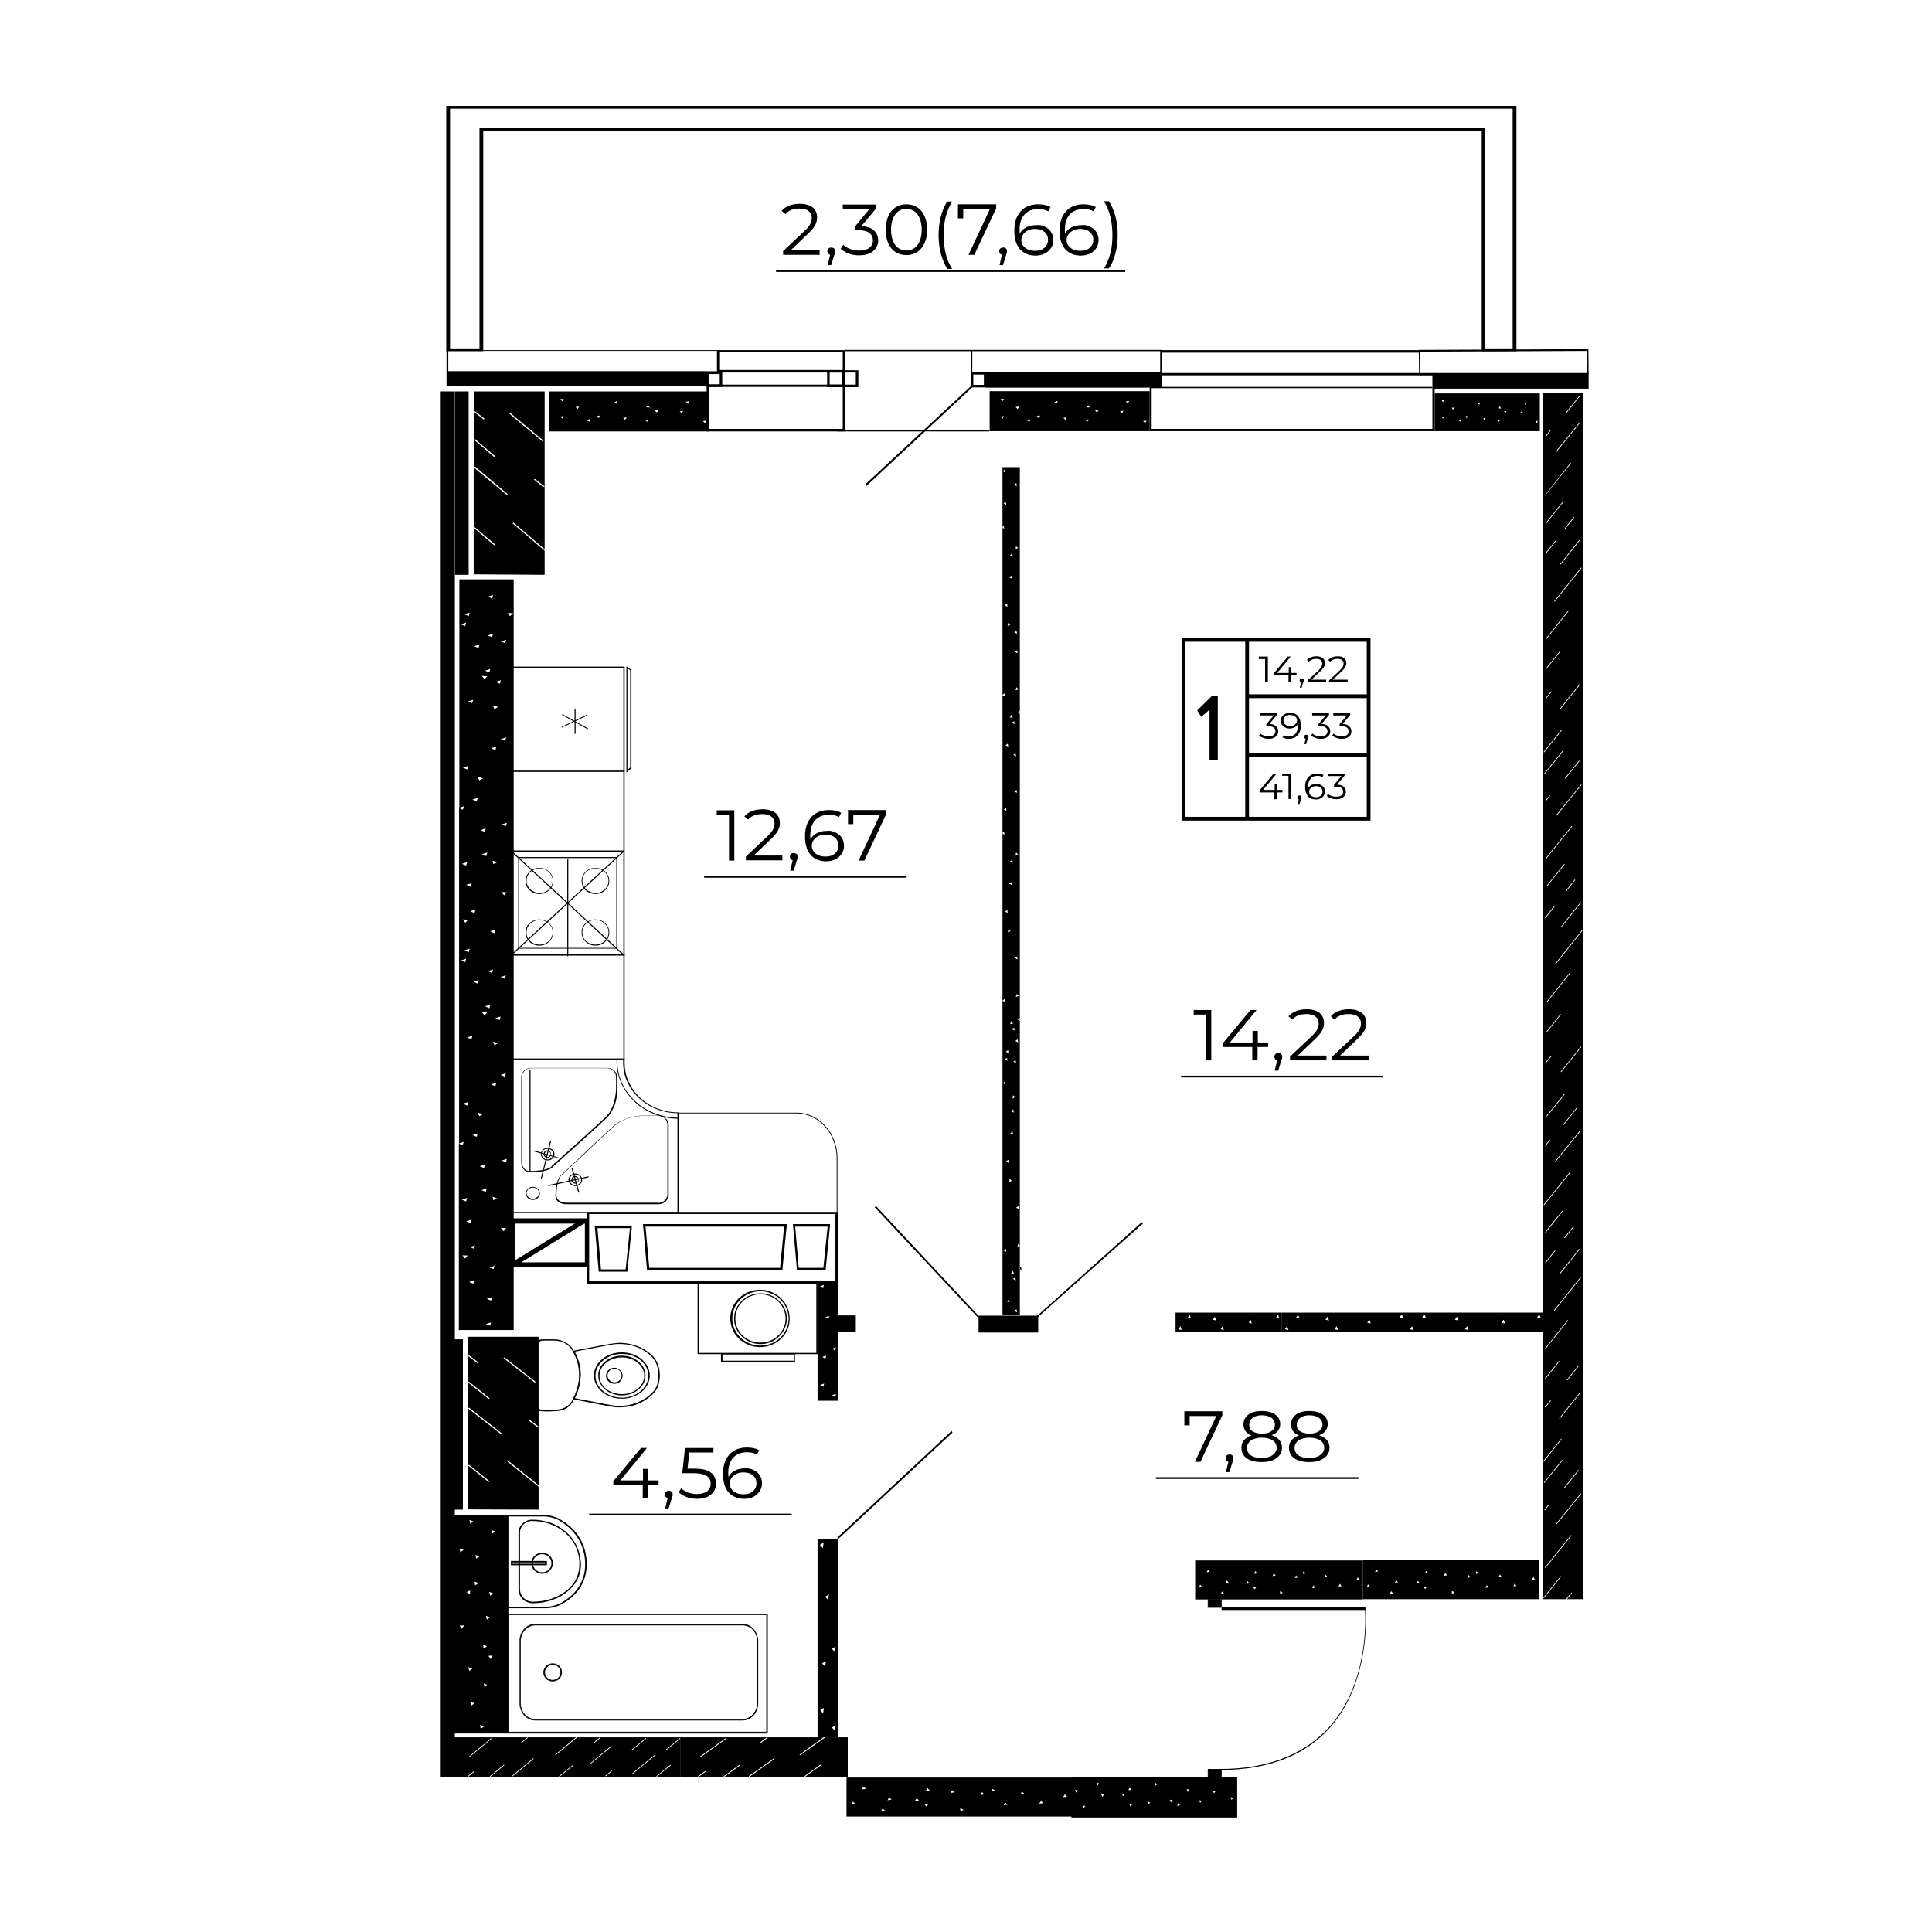 <?xml version="1.0" encoding="utf-8"?>
<!-- Generator: Adobe Illustrator 25.2.1, SVG Export Plug-In . SVG Version: 6.00 Build 0)  -->
<svg version="1.1" id="Слой_1" xmlns="http://www.w3.org/2000/svg" xmlns:xlink="http://www.w3.org/1999/xlink" x="0px" y="0px"
	 viewBox="0 0 768 768" style="enable-background:new 0 0 768 768;" xml:space="preserve">
<path d="M211.2,621.4c0-2.3,2-4.2,4.3-4.2c2.4,0,4.3,1.9,4.3,4.2s-2,4.2-4.3,4.2S211.2,623.7,211.2,621.4z M219.2,621.4
	c0-2-1.6-3.6-3.7-3.6c-2.1,0-3.7,1.6-3.7,3.6s1.6,3.6,3.7,3.6C217.6,625,219.3,623.4,219.2,621.4z"/>
<path d="M203.1,622.2v-1.7h14.3v1.7H203.1z M203.7,621.1v0.5h13v-0.5H203.7z"/>
<path d="M202.1,639.3h14.7c2.5,0,4.9-0.7,7-1.9c3.7-2.1,9.9-7.1,9.4-16.6c-0.4-8.9-5.7-14-10.3-16.7c-2.1-1.2-4.5-1.9-7-1.9h-13.9
	v0.6h13.9c2.4,0,4.7,0.6,6.7,1.8c4.3,2.6,9.5,7.5,10,16.2c0.4,8.6-4.7,13.5-9.1,16.1c-2.1,1.2-4.3,1.8-6.7,1.8h-14.7V639.3
	L202.1,639.3z"/>
<path d="M206.1,631.7v-22.4c0-2.8,2.5-5.2,5.4-5.2c5,0,9.8,1.6,13.2,4.6c3.7,3.1,5.7,7.1,6.2,12c0.5,7-3.7,11.1-7.3,13.4
	c-3.4,2.1-7.5,3.2-11.8,3.2C208.6,637.3,206.1,634.8,206.1,631.7z M230.3,621.8c0-0.4,0-0.8,0-1.2c-0.3-4.7-2.4-8.6-6-11.6
	c-3.4-2.8-8-4.4-12.8-4.4c-2.7,0-4.8,2.1-4.8,4.7v22.4c0,2.8,2.3,5,5.1,5c4.3,0,8.2-1.1,11.5-3.1
	C227.9,630.8,230.3,626.8,230.3,621.8z"/>
<path d="M269.4,482.2v-39.9h47.2c9,0,16.3,8.1,16.3,18.1v21.8H269.4L269.4,482.2z M269.7,481.9h62.9v-21.5c0-9.8-7.2-17.8-16-17.8
	h-46.9V481.9L269.7,481.9z"/>
<path d="M203.1,420.8h45.2v1.7c0,10.9,9.5,19.7,21.4,19.7h0.2v39.9h-66.7V420.8z M247.8,421.1h-44.5v60.7h66v-39.3
	c-11.9-0.1-21.6-9.1-21.6-20.1V421.1z"/>
<path d="M203.1,379.4h45.2v41.7h-45.2V379.4z M247.8,379.8h-44.5v41h44.5V379.8z"/>
<path d="M203.1,338.2h45.2v41.6h-45.2V338.2z M247.8,338.6h-44.5v40.9h44.5V338.6z"/>
<path d="M203.1,306.4h45.2v32h-45.2V306.4z M247.8,306.8h-44.5v31.3h44.5V306.8z"/>
<path d="M203.1,265h45.2v41.7h-45.2V265z M247.8,265.5h-44.5v40.9h44.5V265.5z"/>
<path d="M206,340.7h39.4v36.4H206V340.7z M245,341.1h-38.6v35.7H245V341.1z"/>
<rect x="225.5" y="341.6" width="0.4" height="38.5"/>
<polygon points="203.1,379.5 203.4,379.8 248.1,338.5 247.8,338.2 "/>
<polygon points="203.1,338.5 247.8,379.8 248.1,379.5 203.4,338.2 "/>
<path d="M236.7,365.5c3.1,0,5.5,2.3,5.5,5.2c0,2.9-2.5,5.2-5.5,5.2c-3.1,0-5.5-2.3-5.5-5.2C231.1,367.8,233.6,365.5,236.7,365.5z
	 M236.7,375.5c2.9,0,5.2-2.2,5.2-4.9c0-2.7-2.4-4.9-5.2-4.9c-2.9,0-5.2,2.2-5.2,4.9C231.4,373.4,233.8,375.5,236.7,375.5z"/>
<path d="M214.4,365.5c3.1,0,5.5,2.3,5.5,5.2c0,2.9-2.5,5.2-5.5,5.2c-3.1,0-5.5-2.3-5.5-5.2C208.8,367.8,211.3,365.5,214.4,365.5z
	 M214.5,375.5c2.9,0,5.2-2.2,5.2-4.9c0-2.7-2.4-4.9-5.2-4.9c-2.9,0-5.2,2.2-5.2,4.9C209.2,373.4,211.6,375.5,214.5,375.5z"/>
<path d="M236.7,345c3.1,0,5.5,2.3,5.5,5.2c0,2.9-2.5,5.2-5.5,5.2c-3.1,0-5.5-2.3-5.5-5.2S233.6,345,236.7,345z M236.7,355
	c2.9,0,5.2-2.2,5.2-4.9c0-2.7-2.4-4.9-5.2-4.9c-2.9,0-5.2,2.2-5.2,4.9S233.8,354.9,236.7,355z"/>
<path d="M214.4,345c3.1,0,5.5,2.3,5.5,5.2c0,2.9-2.5,5.2-5.5,5.2c-3.1,0-5.5-2.3-5.5-5.2S211.3,345,214.4,345z M214.5,355
	c2.9,0,5.2-2.2,5.2-4.9c0-2.7-2.4-4.9-5.2-4.9c-2.9,0-5.2,2.2-5.2,4.9S211.6,354.9,214.5,355z"/>
<path d="M249,264.9l2,1.4v39.1l-2,1.7V264.9z M250.5,266.4l-1.1-0.8v40.5l1.1-1V266.4z"/>
<rect x="228.4" y="282" width="0.4" height="9.7"/>
<polygon points="223.3,288.9 223.5,289.2 233.5,284.4 233.3,284.1 "/>
<polygon points="223.4,284.2 233.6,289.9 233.8,289.6 223.6,283.9 "/>
<rect x="210.5" y="425.2" width="0.4" height="40.5"/>
<polygon points="233.9,467.6 234,468 218,471.5 217.9,471.1 "/>
<polygon points="227.6,464.3 230.3,474 229.9,474.1 227.2,464.4 "/>
<polygon points="218.7,453.4 219.1,453.5 215.4,468.4 215,468.4 "/>
<polygon points="212.1,457.7 222.1,460.5 222.2,460.2 212.2,457.3 "/>
<path d="M245.1,420.9v1c0,12.6,11.1,22.8,24.6,22.8v-0.4c-13.4,0-24.3-10-24.3-22.4v-1H245H245.1z"/>
<path d="M211.8,471.8c1.5,0,2.8,1.2,2.8,2.6c0,1.4-1.2,2.6-2.8,2.6s-2.8-1.2-2.8-2.6C209,472.9,210.3,471.8,211.8,471.8z
	 M211.8,476.5c1.3,0,2.5-1,2.5-2.2s-1.1-2.2-2.5-2.2s-2.5,1-2.5,2.2S210.5,476.5,211.8,476.5z"/>
<path d="M228.7,466.5c1.4,0,2.7,1.1,2.7,2.5s-1.2,2.5-2.7,2.5c-1.4,0-2.7-1.1-2.7-2.5S227.2,466.5,228.7,466.5z M228.7,471.1
	c1.2,0,2.3-0.9,2.3-2.1s-1-2.1-2.3-2.1s-2.3,0.9-2.3,2.1S227.5,471.1,228.7,471.1z"/>
<path d="M228.6,467.5c0.8,0,1.5,0.7,1.5,1.5c0,0.8-0.7,1.5-1.5,1.5s-1.5-0.7-1.5-1.5C227.1,468.2,227.8,467.5,228.6,467.5z
	 M228.7,470.1c0.7,0,1.2-0.5,1.2-1.1c0-0.6-0.6-1.1-1.2-1.1c-0.7,0-1.2,0.5-1.2,1.1C227.5,469.6,228,470.1,228.7,470.1z"/>
<path d="M217.7,456.3c1.4,0,2.7,1.1,2.7,2.5s-1.2,2.5-2.7,2.5c-1.4,0-2.7-1.1-2.7-2.5C215,457.4,216.2,456.3,217.7,456.3z
	 M217.6,460.9c1.2,0,2.3-0.9,2.3-2.1s-1-2.1-2.3-2.1s-2.3,0.9-2.3,2.1C215.3,459.9,216.3,460.9,217.6,460.9z"/>
<path d="M217.6,457.3c0.8,0,1.5,0.7,1.5,1.5c0,0.8-0.7,1.5-1.5,1.5s-1.5-0.7-1.5-1.5S216.7,457.3,217.6,457.3z M217.7,459.9
	c0.7,0,1.2-0.5,1.2-1.1c0-0.6-0.5-1.1-1.2-1.1c-0.7,0-1.2,0.5-1.2,1.1S216.9,459.9,217.7,459.9z"/>
<path d="M257.3,443.4h4.3c2.4,0,4.2,1.7,4.2,3.9v27.6c0,2.1-1.8,3.8-4.1,3.8H225c0,0-3.8,0-4.2-2.9c0-7.2,2.1-8.6,2.4-8.8
	c0.7-0.7,18.5-17.5,20.9-19.6c1.1-1,2.8-1.9,4.7-2.6C251.3,443.8,254.2,443.4,257.3,443.4z M261.6,478.2c2.1,0,3.7-1.6,3.7-3.5
	v-27.6c0-2-1.6-3.6-3.8-3.6h-4.3c-3,0-5.7,0.4-8.2,1.3c-1.8,0.7-3.5,1.6-4.6,2.6c-2.5,2.2-20.7,19.4-20.9,19.6h-0.1
	c0,0.1-2.2,1.2-2.2,8.5c0.4,2.6,3.9,2.6,3.9,2.6H261.6z"/>
<path d="M211.3,424.5h29.9c2.4,0,4.2,1.7,4.2,3.9v4c0,2.8-0.4,5.5-1.4,7.7c-0.8,1.8-1.7,3.3-2.9,4.4c-2.3,2.3-20.5,18.6-21.3,19.3
	c-0.2,0.3-1.7,2.2-9.4,2.2h-0.1c-3.1-0.4-3.1-4-3.1-4v-33.8C207.2,426.1,209,424.4,211.3,424.5z M210.3,465.5c8,0,9.2-2,9.1-2.1l0,0
	c0.2-0.1,18.9-17,21.3-19.3c1.1-1.1,2.1-2.5,2.8-4.3c0.9-2.3,1.4-4.9,1.4-7.6v-4c0-2-1.6-3.6-3.8-3.6h-29.9c-2.1,0-3.7,1.6-3.7,3.5
	V462C207.5,462.1,207.5,465.2,210.3,465.5C210.4,465.5,210.4,465.5,210.3,465.5z"/>
<path d="M282,171.5v-15.9h-63.6v15.9H282z M224.1,158.5l-0.6,1l-0.8-0.8L224.1,158.5z M224.1,165.4l-0.6,1l-0.8-0.8L224.1,165.4z
	 M230.2,161.6l-0.6,1l-0.8-0.8L230.2,161.6z M234.4,167.6l-1.3-0.5l1.2-0.5L234.4,167.6z M238.5,165.2l-0.6,1l-0.8-0.8L238.5,165.2z
	 M245.5,160.4l-1.3-0.5l1.2-0.5L245.5,160.4z M249.1,165.9l-0.6,1l-0.8-0.8L249.1,165.9z M256.4,166.9l1.4-0.2l-0.6,1L256.4,166.9z
	 M258.3,162l-1.5-0.1l0.8-0.8L258.3,162z M261.7,163l-0.6,1l-0.8-0.8L261.7,163z M271.6,163.3l-0.6,1l-0.8-0.8L271.6,163.3z
	 M274,159.5l-0.6,1l-0.8-0.8L274,159.5z M280.8,167.2l-0.6,1l-0.8-0.8L280.8,167.2z"/>
<path d="M612.1,171.4v-15h-41.8v15H612.1z M574,159l-0.4,0.9l-0.5-0.8L574,159z M574,165.6l-0.4,0.9l-0.5-0.8L574,165.6z M578,162
	l-0.4,0.9l-0.5-0.8L578,162z M580.7,167.7l-0.8-0.5l0.8-0.5V167.7z M583.4,165.4l-0.4,0.9l-0.5-0.8L583.4,165.4z M588.2,160.9
	l-0.9-0.5l0.8-0.5L588.2,160.9z M590.5,166.1l-0.4,0.9l-0.5-0.8L590.5,166.1z M595.4,167l0.9-0.2l-0.4,0.9L595.4,167z M596.7,162.4
	l-1-0.1l0.5-0.8L596.7,162.4z M598.8,163.4l-0.4,0.9l-0.5-0.8L598.8,163.4z M605.3,163.6l-0.4,0.9l-0.5-0.8L605.3,163.6z M606.8,160
	l-0.4,0.9l-0.5-0.8L606.8,160z M611.3,167.3l-0.4,0.9l-0.5-0.8L611.3,167.3z"/>
<path d="M216.5,228.5v-9.6L203.7,208l0.5-0.2l12.3,10.5v-24.9l-0.5,0.2l-3.8-3l0.5-0.2l3.8,3v-37.8h-28.1v8.1l0.5-0.2l3.8,3
	l-0.5,0.2l-3.8-3v11.1l0.5-0.2l8.2,7l-0.5,0.2l-8.2-7v10.9l0.5-0.2l13,11l-0.5,0.2l-13.1-10.9v24l0.5-0.2l8.2,7l-0.5,0.2l-8.2-7
	v18.5 M202.5,164.5l0.5-0.2l13.1,10.9l-0.5,0.2L202.5,164.5z"/>
<path d="M214.1,600.1V591l-12.8-10.3l0.5-0.2l12.3,9.9v-23.3l-0.5,0.2l-3.8-2.9l0.5-0.2l3.8,2.9v-35.7h-28.1v7.6l0.5-0.2l3.8,2.9
	l-0.5,0.2l-3.8-2.9v10.5l0.5-0.2l8.2,6.6l-0.5,0.2l-8.2-6.6v10.3l0.5-0.2l13.1,10.3l-0.5,0.2l-13.1-10.3v22.7l0.5-0.2l8.2,6.6
	l-0.5,0.2l-8.2-6.6v17.5 M200.1,539.8l0.5-0.2l13.1,10.3l-0.5,0.2L200.1,539.8z"/>
<path d="M325,690.6h8v-78.9h-8V690.6z M331.9,688l-1.2-1.3l1.5-0.9L331.9,688z M327.2,681.1l-1.2-1.3l1.5-0.9L327.2,681.1z
	 M328,662.5l-1.2-1.3l1.5-0.9L328,662.5z M331.9,656.7l-1.2-1.3l1.5-0.9L331.9,656.7z M329.2,636l-1.2-1.3l1.5-0.9L329.2,636z
	 M327.1,615.4l-1.2-1.3l1.5-0.9L327.1,615.4z"/>
<path d="M325,556.8h8V510h-8V556.8z M332,555.4l-1.2-0.8l1.5-0.5L332,555.4z M327.3,551.3l-1.2-0.8l1.5-0.5L327.3,551.3z
	 M328.1,540.2l-1.2-0.8l1.5-0.5L328.1,540.2z M332,536.9l-1.2-0.8l1.5-0.5L332,536.9z M329.3,524.4l-1.2-0.8l1.5-0.5L329.3,524.4z
	 M327.2,512.1l-1.2-0.8l1.5-0.5L327.2,512.1z"/>
<g>
	<path d="M405.4,504v-8.8l-1,0.4l0.4-1.2l0.6,0.7v-89.4l-0.9-0.4l0.9-0.7V283.8l-0.9-0.5l0.9-0.7v0.2v-97.1h-6.9v23.7l0.5-0.4
		l0.2,1.2l-0.7-0.4v66.4l0.8-0.6l0.2,1.2l-1-0.5v54.8l0.6-0.5l0.2,1.2l-0.8-0.4v66.4l0.8-0.7l0.2,1.2l-1-0.5v125h6.9v-18.5l-0.4-0.2
		L405.4,504z M404.3,258.5l0.2,1.2l-1.1-0.6L404.3,258.5z M403.2,251.4l0.9-0.7l0.2,1.2L403.2,251.4z M403.7,299.5l0.2,1.2l-1.1-0.6
		L403.7,299.5z M400.9,369.4l0.8,0.7l-1.1,0.5L400.9,369.4z M399.7,296.3l0.9-0.7l0.2,1.2L399.7,296.3z M399.8,418.1l0.9-0.7
		l0.2,1.2L399.8,418.1z M401,462.3l-1.1-0.6l0.9-0.7L401,462.3z M403,442.3l-1.1-0.6l0.9-0.7L403,442.3z M402.5,436.7l0.2-1.3
		l0.9,0.7L402.5,436.7z M402.7,451.1l-1.1-0.6l0.9-0.7L402.7,451.1z M402.2,469.4l-1.1,0.5l0.3-1.3L402.2,469.4z M401.1,351.3
		l0.9-0.7l0.2,1.2L401.1,351.3z M401.5,342.5l0.9-0.7l0.2,1.2L401.5,342.5z M402.7,406.9l-1.2,0.2l0.6-1.2L402.7,406.9z
		 M403.1,408.5l0.2,1.2l-1.1-0.6L403.1,408.5z M404.1,314l0.2,1.2l-1.1-0.6L404.1,314z M403.7,421.4l0.2,1.2l-1.1-0.6L403.7,421.4z
		 M403.8,509l-1.1-0.6l0.9-0.7L403.8,509z M401.9,506.3l0.6-1.2l0.6,1.1L401.9,506.3z M400.2,517.3l0.9-0.7l0.2,1.2L400.2,517.3z
		 M398.9,497.1l0.9-0.7l0.2,1.2L398.9,497.1z M398.6,430.6l0.9-0.7l0.2,1.2L398.6,430.6z M400.3,420.5l0.2,1.2l-1.1-0.6L400.3,420.5
		z M399.5,362.4l0.9-0.7l0.2,1.2L399.5,362.4z M399.9,321.2l0.2,1.2l-1.1-0.6L399.9,321.2z M399.7,187.9l-1.1-0.6l0.9-0.7
		L399.7,187.9z M400,200.7l-1.1-0.6l0.9-0.7L400,200.7z M400.5,241.2l-1.1-0.6l0.9-0.7L400.5,241.2z M400.8,247.6l0.8,0.7l-1.1,0.5
		L400.8,247.6z M401.1,229.5l0.9-0.7l0.2,1.2L401.1,229.5z M402.6,221.3l-1.1-0.6l0.9-0.7L402.6,221.3z M402.6,285.1l-1.2,0.2
		l0.6-1.2L402.6,285.1z M403.1,286.7l0.2,1.2l-1.1-0.6L403.1,286.7z M404.2,193.3l-1.1-0.6l0.9-0.7L404.2,193.3z M404.7,217.8
		l-1,0.6l0.2-1.3L404.7,217.8z M403.7,274.4l0.4-1.2l0.8,0.8L403.7,274.4z M404.7,339.6l-1,0.6l0.2-1.3L404.7,339.6z M404.3,380.2
		l0.2,1.2l-1.1-0.6L404.3,380.2z M403.8,396.3l0.4-1.2l0.8,0.8L403.8,396.3z M404.7,414.4l-1.1-0.6l0.9-0.7L404.7,414.4z
		 M403.9,480.1l0.9-0.7l0.2,1.2L403.9,480.1z M404.3,521.7l-1.1-0.6l0.9-0.7L404.3,521.7z"/>
	<polygon points="405.4,405.4 405.6,405.6 405.4,404.3 	"/>
	<polygon points="398.5,398 398.5,397.9 398.4,398 	"/>
	<polygon points="398.5,331.6 398.5,331.1 398.2,331.3 	"/>
	<polygon points="405.4,282.7 405.4,283.6 405.6,283.7 	"/>
	<polygon points="398.5,276.2 398.5,276 398.4,276.2 	"/>
	<polygon points="398.5,209.8 398.5,209.3 398.1,209.6 	"/>
	<polygon points="405.4,503.9 405.4,504.5 406.1,504.8 405.8,503.5 	"/>
	<polygon points="405.4,494.9 405.4,495.1 405.5,495.1 	"/>
</g>
<polygon points="333.3,611.7 378.6,569.5 378.3,568.8 332.9,611.1 "/>
<path d="M202.1,602.3h-22.3v86.8h22.3V602.3z M190.8,685.7l1.6,0.6l-1.3,0.9L190.8,685.7z M187,676.5l1.6,0.6l-1.3,0.9L187,676.5z
	 M192.3,669.2l1.6,0.6l-1.3,0.9L192.3,669.2z M186.2,662.7l1.6,0.6l-1.3,0.9L186.2,662.7z M195.8,658.1l-0.9,1.4l-0.7-1.3
	L195.8,658.1z M192,653.8l1.6,0.6l-1.3,0.9L192,653.8z M184.5,646.1l-0.9,1.4l-0.9-1.3L184.5,646.1z M193.2,642.3l1.6,0.6l-1.3,0.9
	L193.2,642.3z M194.8,634.3l-0.3-1.5l1.6,0.6L194.8,634.3z M186.9,632.2l-0.1,1.6l-1.3-0.9L186.9,632.2z M188.6,628.7l1.6,0.6
	l-1.3,0.9L188.6,628.7z M189,618.1l1.6,0.6l-1.3,0.9L189,618.1z M182.7,615.5l1.6,0.6L183,617L182.7,615.5z M195.3,608.2l1.6,0.6
	l-1.3,0.9L195.3,608.2z M186.6,604.2l1.6,0.6l-1.3,0.9L186.6,604.2z"/>
<path d="M491.8,722.5v-16h-65.9v16H491.8z M490.2,714.6l-0.6,0.9l-0.5-1.1L490.2,714.6z M483.2,712l-0.6,0.9l-0.5-1.1L483.2,712z
	 M477.7,715.8l-0.6,0.9l-0.5-1.1L477.7,715.8z M472.8,711.4l-0.6,0.9l-0.5-1.1L472.8,711.4z M468.2,716.9l0.9,0.5l-1.1,0.6
	L468.2,716.9z M466.1,715.6l-0.6,0.9l-0.5-1.1L466.1,715.6z M459.2,708.7l0.9,0.6l-1.1,0.6L459.2,708.7z M457.2,716.4l-0.6,0.9
	l-0.5-1.1L457.2,716.4z M449.4,718.2l-0.5-1.1l1.1,0.2L449.4,718.2z M449.1,710.6l0.6,0.9l-1.2,0.1L449.1,710.6z M447,713.1
	l-0.6,0.9l-0.5-1.1L447,713.1z M438.8,713.4l-0.6,0.9l-0.5-1.1L438.8,713.4z M436.9,708.9l-0.6,0.9l-0.5-1.1L436.9,708.9z
	 M431.4,717.9l-0.6,0.9l-0.5-1.1L431.4,717.9z M428.4,711.7l-0.6,0.9l-0.5-1.1L428.4,711.7z"/>
<g>
	<path d="M204.4,230.3h-21.8v90.8l1.8-0.6l-0.4,1.4l-1.5-0.7v133.3l1.8-0.6l-0.4,1.4l-1.5-0.7v74.1h21.8V230.3L204.4,230.3z
		 M201.2,254.3l-0.4,1.4l-1.7-0.7L201.2,254.3z M201.2,293.1l-0.4,1.4l-1.7-0.7L201.2,293.1z M199.1,270.4l-0.4,1.4l-1.7-0.7
		L199.1,270.4z M201.1,387.7l-0.4,1.4l-1.7-0.7L201.1,387.7z M193.9,386l2.1-0.6l-0.4,1.4L193.9,386z M197.3,430.4l-0.4,1.4
		l-1.7-0.7L197.3,430.4z M186.1,365.6l-1.1,1.2l-1.1-1.3L186.1,365.6z M185.3,351.7l2.1-0.6l-0.4,1.4L185.3,351.7z M186.7,377.1
		l-0.4,1.4l-1.7-0.7L186.7,377.1z M187.8,411.7l-0.4,1.4l-1.7-0.7L187.8,411.7z M186.9,362.2l2.1-0.6l-0.4,1.4L186.9,362.2z
		 M187.8,317.8l2.1-0.6l-0.4,1.4L187.8,317.8z M190.3,389.6l-0.4,1.4l-1.7-0.7L190.3,389.6z M189.9,308.8l2.1,0.6l-1.5,0.8
		L189.9,308.8z M193.1,329.3l-0.4,1.4L191,330L193.1,329.3z M193.7,338.9l-0.4,1.4l-1.7-0.7L193.7,338.9z M193.7,402.4l-1.1,1.2
		l-1.1-1.3L193.7,402.4z M192.8,400l2.1-0.6l-0.4,1.4L192.8,400z M194.8,370.2l2.1-0.6l-0.4,1.4L194.8,370.2z M196.1,343.5l-0.3-1.4
		l1.8,0.7L196.1,343.5z M195.2,297.4l2.1-0.6l-0.4,1.4L195.2,297.4z M196.6,281.9l-0.7-1.4l2.1,0.5L196.6,281.9z M196,236.5
		l-0.4,1.4l-1.7-0.7L196,236.5z M196,251.9l-0.4,1.4l-1.7-0.7L196,251.9z M194.9,265.9l-0.4,1.4l-1.7-0.7L194.9,265.9z M193.7,268.8
		l-1.1,1.2l-1.1-1.3L193.7,268.8z M190.6,256.2l-0.4,1.4l-1.7-0.7L190.6,256.2z M187.7,279.5l-1.7-0.7l2.1-0.6L187.7,279.5z
		 M186.7,243.5l-0.4,1.4l-1.7-0.7L186.7,243.5z M185.3,247.5l-0.4,1.4l-1.7-0.7L185.3,247.5z M184,305.1l2.1-0.6l-0.4,1.4L184,305.1
		z M185.7,342.7l-0.4,1.4l-1.7-0.7L185.7,342.7z M185.3,381.1l-0.4,1.4l-1.7-0.7L185.3,381.1z M184,438.7l2.1-0.6l-0.4,1.4
		L184,438.7z M187.4,484.8l-0.4,1.4l-1.7-0.7L187.4,484.8z M185.7,476.2l-0.4,1.4l-1.7-0.7L185.7,476.2z M184.9,500.3l-1.1-1.3
		l2.1,0.1L184.9,500.3z M188.1,510.3l-1.7-0.7l2.1-0.6L188.1,510.3z M188.4,496.4l-1.7-0.7l2.1-0.6L188.4,496.4z M189.5,451.9
		l-1.7-0.7l2.1-0.6L189.5,451.9z M189.9,442.3l2.1,0.6l-1.5,0.8L189.9,442.3z M192.8,462.9l-0.4,1.4l-1.7-0.7L192.8,462.9z
		 M193.5,472.4l-0.4,1.4l-1.7-0.7L193.5,472.4z M194.8,527l-1.7-0.7l2.1-0.6L194.8,527z M195.2,517l-1.7-0.7l2.1-0.6L195.2,517z
		 M196.2,504.5l-1.7-0.7l2.1-0.6L196.2,504.5z M196.1,477.1l-0.3-1.4l1.8,0.7L196.1,477.1z M196.6,415.5l-0.7-1.4l2.1,0.5
		L196.6,415.5z M196.9,404.7l2.1-0.6l-0.4,1.4L196.9,404.7z M201.1,426.6l-0.4,1.4l-1.7-0.7L201.1,426.6z M200.2,489.4l-1.1-1.3
		l2.1,0.1L200.2,489.4z M201.1,462l-1.7-0.7l2.1-0.6L201.1,462z M200.4,355.9l-1.1-1.3l2.1,0.1L200.4,355.9z M201.1,328.4l-1.7-0.7
		l2.1-0.6L201.1,328.4z M202.7,244.9l-0.8-1.3l2.1,0.2L202.7,244.9z"/>
	<polygon points="182.8,320.9 182.8,321.1 182.5,320.9 	"/>
	<polygon points="182.8,454.4 182.8,454.6 182.3,454.5 	"/>
</g>
<polygon points="412.1,524 454.3,486.4 453.9,485.8 411.8,523.5 "/>
<path d="M457,171.4v-15.9h-63.6v15.9H457z M399.1,158.5l-0.6,1l-0.8-0.8L399.1,158.5z M399.1,165.4l-0.6,1l-0.8-0.8L399.1,165.4z
	 M405.1,161.6l-0.6,1l-0.8-0.8L405.1,161.6z M409.4,167.6l-1.3-0.5l1.2-0.5L409.4,167.6z M413.5,165.2l-0.6,1l-0.8-0.8L413.5,165.2z
	 M420.4,160.4l-1.3-0.5l1.2-0.5L420.4,160.4z M424.1,165.9l-0.6,1l-0.8-0.8L424.1,165.9z M431.4,166.9l1.4-0.2l-0.6,1L431.4,166.9z
	 M433.3,162l-1.5-0.1l0.8-0.8L433.3,162z M436.7,163l-0.6,1l-0.8-0.8L436.7,163z M446.6,163.3l-0.6,1l-0.8-0.8L446.6,163.3z
	 M448.9,159.4l-0.6,1l-0.8-0.8L448.9,159.4z M455.8,167.2l-0.6,1l-0.8-0.8L455.8,167.2z"/>
<path d="M336.5,706.6v15.5h89.7v-15.5H336.5z M422.6,714.4l0.7-1.1l0.9,0.9L422.6,714.4z M413.1,717l0.7-1.1l0.9,0.9L413.1,717z
	 M405.6,713.3l0.7-1.1l0.9,0.9L405.6,713.3z M398.9,717.6l0.7-1.1l0.9,0.9L398.9,717.6z M394.1,711l1.4,0.6l-1.3,0.5L394.1,711z
	 M389.7,713.5l0.7-1.1l0.9,0.9L389.7,713.5z M381.7,718.8l1.4,0.6l-1.3,0.6L381.7,718.8z M377.8,712.7l0.7-1.1l0.9,0.9L377.8,712.7z
	 M369.6,711.7l-1.6,0.2l0.7-1.1L369.6,711.7z M367.4,717.1l1.7,0.1l-0.9,0.9L367.4,717.1z M363.7,715.9l0.7-1.1l0.9,0.9L363.7,715.9
	z M352.8,715.6l0.7-1.1l0.9,0.9L352.8,715.6z M350.2,720l0.7-1.1l0.9,0.9L350.2,720z M342.6,711.3l0.7-1.1l0.9,0.9L342.6,711.3z
	 M338.4,717.3l0.7-1.1l0.9,0.9L338.4,717.3z"/>
<g>
	<path d="M201.8,641.5h103.2v47.4H201.8V641.5z M304.7,641.9H202.1v46.7h102.6V641.9z"/>
	<path d="M201.7,689.1v-47.6h103.5v47.6H201.7z M201.9,641.7v47.1h102.9v-47.1H201.9z M202,688.7v-46.9h102.7v46.9H202z M202.2,642
		v46.4h102.4V642H202.2z"/>
</g>
<g>
	<path d="M212.7,645.7h82.5c3.3,0,6,3,6,6.7V677c0,3.7-2.7,6.7-6,6.7h-82.5c-3.3,0-6-3-6-6.7v-24.6
		C206.6,648.7,209.3,645.7,212.7,645.7z M295.2,683.4c3.2,0,5.8-2.9,5.8-6.4v-24.6c0-3.6-2.6-6.4-5.8-6.4h-82.5
		c-3.2,0-5.8,2.9-5.8,6.4V677c0,3.6,2.6,6.4,5.8,6.4H295.2z"/>
	<path d="M295.2,683.9h-82.5c-3.5,0-6.2-3.2-6.2-6.9v-24.6c0-3.9,2.8-6.9,6.2-6.9h82.5c3.5,0,6.2,3.2,6.2,6.9V677
		C301.4,680.9,298.6,683.9,295.2,683.9z M206.7,677c0,3.7,2.7,6.6,5.9,6.6h82.5c3.3,0,5.9-3,5.9-6.6v-24.6c0-3.7-2.7-6.6-5.9-6.6
		h-82.5c-3.3,0-5.9,3-5.9,6.6V677z M295.2,683.5h-82.5c-3.2,0-5.9-3-5.9-6.5v-24.6c0-3.6,2.7-6.5,5.9-6.5h82.5c3.2,0,5.9,3,5.9,6.5
		V677C301,680.7,298.5,683.5,295.2,683.5z M207,652.4V677c0,3.6,2.6,6.3,5.7,6.3h82.6c3.2,0,5.7-2.9,5.7-6.3v-24.6
		c0-3.6-2.6-6.3-5.7-6.3h-82.5C209.6,646.1,207.1,648.9,207,652.4L207,652.4z"/>
</g>
<g>
	<path d="M219.7,661.4c2,0,3.6,1.5,3.6,3.4s-1.6,3.4-3.6,3.4c-2,0-3.6-1.5-3.6-3.4S217.8,661.4,219.7,661.4z M219.7,667.9
		c1.7,0,3.2-1.4,3.2-3.1s-1.4-3.1-3.2-3.1c-1.7,0-3.2,1.4-3.2,3.1S218,667.9,219.7,667.9z"/>
	<path d="M219.7,668.4c-2.1,0-3.7-1.6-3.7-3.6s1.6-3.6,3.7-3.6c2.1,0,3.7,1.6,3.7,3.6S221.8,668.4,219.7,668.4z M219.7,668.1
		c2,0,3.5-1.5,3.5-3.3s-1.5-3.3-3.5-3.3c-2,0-3.5,1.5-3.5,3.3C216.2,666.7,217.8,668.1,219.7,668.1z M219.7,668
		c-1.8,0-3.4-1.4-3.4-3.2s1.5-3.2,3.4-3.2s3.4,1.4,3.4,3.2S221.6,668,219.7,668z M219.7,667.8c1.7,0,3.1-1.3,3.1-3s-1.3-3-3.1-3
		c-1.7,0-3.1,1.4-3.1,3C216.7,666.5,218,667.8,219.7,667.8z"/>
</g>
<path d="M246.3,533.8c4.6,0,9.1,1.6,12.4,4.5c2.5,2.2,3.6,4.9,3.6,8.7l0,0c-0.2,3.3-0.8,5.6-3.6,7.9c-4.2,3.8-10.3,5.3-16.2,4.2
	l-14.9-2.9l0.2-0.3c0.1-0.1,5.3-8.8,0-18.6l-0.2-0.3l14.9-2.8C243.8,534,245.1,533.9,246.3,533.8z M261.7,546.9c0-3.8-1-6.2-3.4-8.3
	c-4.1-3.6-10-5.1-15.7-4l-14.1,2.7c4.6,8.8,0.9,16.9,0,18.5l14.1,2.7c5.7,1.1,11.6-0.4,15.7-4C261,552.3,261.6,550.2,261.7,546.9z"
	/>
<path d="M247.2,537.6c6.2,0,11.1,4.2,11.1,9.2s-4.9,9.2-11.1,9.2c-6.2,0-11.1-4.2-11.1-9.2C236.1,541.7,241,537.6,247.2,537.6z
	 M247.2,555.6c5.7,0,10.5-3.9,10.5-8.7c0-4.9-4.7-8.7-10.5-8.7s-10.5,4-10.5,8.7S241.4,555.6,247.2,555.6z"/>
<path d="M247.2,538.9c5.2,0,9.4,3.6,9.4,7.9s-4.2,7.9-9.4,7.9c-5.2,0-9.4-3.6-9.4-7.9S241.9,538.9,247.2,538.9z M247.2,554.2
	c4.9,0,8.9-3.3,8.9-7.3c0-4.1-4-7.3-8.9-7.3s-8.9,3.3-8.9,7.3C238.2,550.8,242.2,554.2,247.2,554.2z"/>
<path d="M244.2,543.7c1.7,0,3.3,1.5,3.3,3.2s-1.5,3.2-3.3,3.2c-1.7,0-3.3-1.4-3.3-3.2S242.4,543.7,244.2,543.7z M244.3,549.5
	c1.5,0,2.8-1.2,2.8-2.7s-1.2-2.7-2.8-2.7s-2.8,1.2-2.8,2.7C241.5,548.2,242.7,549.5,244.3,549.5z"/>
<path d="M215.7,532.4h4.5c3.5,0,6.7,1.9,7.9,4.7v0.1c0.3,0.4,3.2,4.8,2.7,10.5c-0.4,4.9-2.6,8.4-2.7,8.6l0,0c0,0-1.3,4.2-6.5,4.6
	c-2.8,0.2-5,0.2-6.4,0.1c-1.2,0-2.3-1-2.3-2.1l-0.3-23.9c-0.1-0.7,0.2-1.3,0.7-1.8C214.1,532.7,214.8,532.4,215.7,532.4z
	 M217.4,560.5c1.1,0,2.7-0.1,4.3-0.2c4.8-0.4,6.1-4.3,6.1-4.3c0-0.1,2.2-3.7,2.6-8.4c0.5-5.7-2.6-10.1-2.6-10.1l-0.1-0.2
	c-1.1-2.6-4.1-4.4-7.4-4.4h-4.5c-0.7,0-1.3,0.3-1.7,0.7c-0.4,0.4-0.6,0.9-0.6,1.4l0.3,23.9c0,0.8,0.7,1.5,1.6,1.5
	C215.8,560.4,216.5,560.4,217.4,560.5z"/>
<path d="M325,538.3h-47.7v-28.4H325V538.3z M277.8,537.8h46.7v-27.5h-46.7V537.8z"/>
<path d="M316,541.4h-29.4v-3.5H316V541.4z M287.2,540.9h28.3v-2.5h-28.3V540.9z"/>
<path d="M302.3,534.3c-5.7,0-10.5-4.6-10.5-10.1c0-5.6,4.7-10.1,10.5-10.1c5.7,0,10.5,4.6,10.5,10.1
	C312.7,529.7,308,534.3,302.3,534.3z M302.3,514.5c-5.5,0-10,4.3-10,9.6s4.4,9.6,10,9.6s10-4.4,10-9.6
	C312.2,518.8,307.8,514.5,302.3,514.5z"/>
<path d="M302.1,535.5c-6.6,0-11.8-5.2-11.8-11.4c0-6.3,5.3-11.4,11.8-11.4c6.6,0,11.8,5.2,11.8,11.4
	C314,530.4,308.7,535.5,302.1,535.5z M302.3,513.3c-6.2,0-11.2,4.9-11.2,10.8c0,5.9,5,10.8,11.2,10.8c6.2,0,11.2-4.9,11.2-10.8
	C313.4,518.2,308.4,513.3,302.3,513.3z"/>
<path d="M203.1,484.3H234v19.4h-30.9V484.3z M232.5,486.4h-27.9v15.4h27.9V486.4z"/>
<polygon points="203.6,501.7 204.3,503.6 232.5,486.2 231.9,484.3 "/>
<path d="M233.2,481.8h99.8v28.6h-99.8V481.8z M332.1,482.6h-97.9v26.7h97.9V482.6z"/>
<path d="M315.2,486.6H330l-1.8,18.3h-11.4L315.2,486.6z M329,487.6h-12.9l1.4,16.4h9.8L329,487.6z"/>
<path d="M255.6,486.6h57.2l-1.8,18.3h-53.8L255.6,486.6z M311.7,487.6h-55.1l1.5,16.4h52L311.7,487.6z"/>
<path d="M236.4,487.2h14.8l-1.8,18.3h-11.4L236.4,487.2z M250.4,488.2h-12.9l1.4,16.4h9.8L250.4,488.2z"/>
<polygon points="389.3,523.4 348.3,479.5 347.7,479.9 388.7,523.7 "/>
<rect x="332.1" y="522.9" width="8.1" height="6.7"/>
<rect x="389" y="523" width="23.7" height="6.7"/>
<path d="M558.8,521.8v7.7h54.8v-7.7H558.8z M560.4,528.4l0.9-1.2l0.6,1.5L560.4,528.4z M565.4,523.8l0.9-1.2l0.6,1.5L565.4,523.8z
	 M578.3,524.6l0.9-1.2l0.6,1.5L578.3,524.6z M582.3,528.4l0.9-1.2l0.6,1.5L582.3,528.4z M596.8,525.8l0.9-1.2l0.6,1.5L596.8,525.8z
	 M611,523.7l0.9-1.2l0.6,1.5L611,523.7z"/>
<path d="M509.4,521.8v7.7h49.4v-7.7H509.4z M510.8,528.4l0.8-1.2l0.6,1.5L510.8,528.4z M515.2,523.8l0.8-1.2l0.6,1.5L515.2,523.8z
	 M526.9,524.6l0.8-1.2l0.6,1.5L526.9,524.6z M530.5,528.4l0.8-1.2l0.6,1.5L530.5,528.4z M543.5,525.8l0.8-1.2l0.6,1.5L543.5,525.8z
	 M556.4,523.7l0.8-1.2l0.6,1.5L556.4,523.7z"/>
<rect x="177.5" y="147.7" width="103.5" height="5.9"/>
<rect x="392" y="147.9" width="69.8" height="6.2"/>
<path d="M335.8,171.5h-54.9v-18.6h54.9V171.5z M281.8,170.5H335v-16.7h-53.1V170.5z"/>
<path d="M335.8,148.1h-50.8v-8.9h50.8V148.1z M285.9,147.1H335v-7.1h-49.1V147.1z"/>
<path d="M341.2,153.9h-12.4v-6.7h12.4V153.9z M329.8,152.9h10.4v-4.8h-10.4V152.9z"/>
<path d="M287.1,153.8h-6.4v-6h6.4V153.8z M281.7,152.8h4.4v-4.1h-4.4V152.8z"/>
<polygon points="386.5,153 344,192.5 344.4,193.2 386.8,153.7 "/>
<rect x="332.8" y="171" width="60.5" height="0.5"/>
<path d="M392.1,154H386v-6h6.1V154z M386.9,153h4.2v-4.1h-4.2V153z"/>
<path d="M461.9,148.6H386v-9.5h75.9V148.6z M386.5,148.2h74.7v-8.6h-74.7V148.2z"/>
<g>
	<line x1="335.3" y1="147.6" x2="335.3" y2="153.3"/>
	<rect x="334.8" y="147.5" width="1" height="5.8"/>
</g>
<path d="M286.1,148.1H177.5v-8.9h108.7V148.1z M178.2,147.6h106.9v-8.1H178.2V147.6z"/>
<g>
	<rect x="480.2" y="635.8" width="5.3" height="3.1"/>
	<path d="M485.6,635.7v3.4h-5.5v-3.4H485.6z M485.2,638.7V636h-4.9v2.7H485.2z"/>
</g>
<g>
	<rect x="480.2" y="703.4" width="5.3" height="3.1"/>
	<path d="M485.6,703.2v3.4h-5.5v-3.4H485.6z M485.2,706.3v-2.7h-4.9v2.7H485.2z"/>
</g>
<rect x="485.6" y="638.8" width="57.2" height="1.2"/>
<path d="M485,703.2v0.4c20.2,0,35.5-6.4,45.4-18.9c14.6-18.5,12.5-44.5,12.5-44.7h-0.3c0,0.3,2.2,26-12.4,44.4
	C520.2,696.8,505,703.2,485,703.2z"/>
<rect x="335.8" y="139.1" width="50.1" height="0.5"/>
<path d="M631.5,148.8l-67.4,0.3l-0.1-10l67.4-0.3L631.5,148.8z M564.6,148.7l66.4-0.3l0-8.9l-66.4,0.3L564.6,148.7z"/>
<path d="M570.3,148.3v23.1H457v-23.1H570.3L570.3,148.3z M457.8,170.5h111.6v-21.3H457.8V170.5z"/>
<rect x="461.8" y="139.2" width="102.5" height="1"/>
<rect x="457.3" y="153.8" width="112.1" height="0.5"/>
<rect x="570.1" y="148.3" width="61.4" height="6.2"/>
<path d="M541.8,620.2v15.5h69.9v-15.5H541.8z M609,628l0.5-1.1l0.7,0.9L609,628z M601.6,630.6l0.5-1.1l0.7,0.9L601.6,630.6z
	 M595.7,627l0.5-1.1l0.7,0.9L595.7,627z M590.5,631.2l0.5-1.1l0.7,0.9L590.5,631.2z M586.7,624.6l1.1,0.6l-1,0.5L586.7,624.6z
	 M583.3,627.2l0.5-1.1l0.7,0.9L583.3,627.2z M577.1,632.4l1.1,0.6l-1,0.6L577.1,632.4z M574,626.4l0.5-1.1l0.7,0.9L574,626.4z
	 M567.6,625.3l-1.2,0.2l0.5-1.1L567.6,625.3z M565.9,630.7l1.3,0.1l-0.7,0.9L565.9,630.7z M563.1,629.5l0.5-1.1l0.7,0.9L563.1,629.5
	z M554.5,629.2l0.5-1.1l0.7,0.9L554.5,629.2z M552.5,633.6l0.5-1.1l0.7,0.9L552.5,633.6z M546.6,624.9l0.5-1.1l0.7,0.9L546.6,624.9z
	 M543.3,630.9l0.5-1.1l0.7,0.9L543.3,630.9z"/>
<path d="M602.9,139.6H589V52H192.1v87.6h-14.7V42.1h425.4V139.6z M178.9,138.5h11.7V50.9h399.7v87.6h11V43.2H178.9V138.5z"/>
<g>
	<path d="M229,690.6h-19.4l0.2,0.2l-2.5,2.1l-0.2-0.2l2.5-2.1h-29.8v15.7h6.3l-0.2-0.2l2.5-2.1l0.2,0.2l-2.5,2.1h8.8l-0.2-0.2
		l5.6-4.6l0.2,0.2l-5.6,4.6h8.6l-0.2-0.2l8.7-7.2l0.2,0.2l-8.7,7.2h18.9l-0.2-0.2l5.6-4.6l0.2,0.2l-5.6,4.6h38.7l-0.2-0.2l5.6-4.6
		l0.2,0.2l-5.6,4.6h9.4v-15.2l-5.6,4.6l-0.2-0.2l5.6-4.6l0.2,0.2v-0.5h-32l0.2,0.2l-2.5,2.1l-0.2-0.2l2.5-2.1h-9l-8.6,7.1l-0.2-0.2
		L229,690.6z M251.3,695.7l-0.2-0.2l5.6-4.6l0.2,0.2L251.3,695.7z M243.1,703.8l0.2,0.2l-2.5,2.1l-0.2-0.2L243.1,703.8z
		 M260.1,697.7l0.2,0.2l-8.7,7.2l-0.2-0.2L260.1,697.7z M243,694l0.2,0.2l-8.7,7.2l-0.2-0.2L243,694z M186.7,698.4l-0.2-0.2l8.7-7.2
		l0.2,0.2L186.7,698.4z"/>
</g>
<path d="M337,690.6h-8.9l-10,7.1l-0.3-0.2l9.6-6.9h-22.5l0.3,0.2l-2.9,2.1l-0.3-0.2l2.9-2.1h-34.5v15.7h7.3l-0.3-0.2l2.9-2.1
	l0.3,0.2l-2.9,2.1h10.2l-0.3-0.2l6.4-4.6l0.3,0.2l-6.4,4.6h10l-0.3-0.2l10.1-7.2l0.3,0.2l-10.1,7.2H320l-0.3-0.2l6.4-4.6l0.3,0.2
	l-6.4,4.6l17,0 M278.6,698.4l-0.3-0.2l10.1-7.2l0.3,0.2L278.6,698.4z"/>
<rect x="175.2" y="155.6" width="5.6" height="550.7"/>
<rect x="180.9" y="155.6" width="5.4" height="72.9"/>
<rect x="178.6" y="532.4" width="5.4" height="67.7"/>
<g>
	<path d="M613.3,635.7h9.2l2.2-2.7l0.2,0.2l-2,2.5h6.3V156.3h-15.9V635.7L613.3,635.7z M613.7,635.3l-0.2-0.2l6.9-8.6l0.2,0.2
		L613.7,635.3z M614.3,548.2l-0.2-0.2l5.6-7l0.2,0.2L614.3,548.2z M616.5,556.8l-2.2,2.7l-0.2-0.2l2.2-2.7L616.5,556.8z
		 M614.5,266.2l-0.2-0.2l5.6-7l0.2,0.2L614.5,266.2z M616.8,275l-2.2,2.7l-0.2-0.2l2.2-2.7L616.8,275z M627.9,214.5l0.2,0.2
		l-7.8,9.8l-0.2-0.2L627.9,214.5z M622,210l3.6-4.5l0.2,0.2l-3.6,4.5L622,210z M614.7,208l-0.2-0.2l6.9-8.6l0.2,0.2L614.7,208z
		 M618.3,214.9l0.2,0.2l-3.9,4.9l-0.2-0.2L618.3,214.9z M623.4,242.7l0.2,0.2l-9.1,11.4l-0.2-0.2L623.4,242.7z M628,271.8l0.2,0.2
		l-8,10l-0.2-0.2L628,271.8z M614.3,536.3l-0.2-0.2l9.1-11.4l0.2,0.2L614.3,536.3z M627.5,542.7l0.2,0.2l-4.7,5.9l-0.2-0.2
		L627.5,542.7z M614.2,501.9l3.9-4.9l0.2,0.2l-3.9,4.9L614.2,501.9z M614.4,490l-0.2-0.2l6.9-8.6l0.2,0.2L614.4,490z M627.7,496.5
		l0.2,0.2l-7.8,9.8l-0.2-0.2L627.7,496.5z M621.8,492l3.6-4.5l0.2,0.2l-3.6,4.5L621.8,492z M618.3,461.9l-0.2-0.2l9.8-12.1l0.2,0.2
		L618.3,461.9z M621.5,447.3l-0.2-0.2l5.6-7l0.2,0.2L621.5,447.3z M614.9,443.8l-0.2-0.2l7.3-9l0.2,0.2L614.9,443.8z M616.2,453.2
		l-1.8,2.3l-0.2-0.2l1.8-2.3L616.2,453.2z M614.5,422.6l-0.2-0.2l2.2-2.7l0.2,0.2L614.5,422.6z M614.9,410.3l-0.2-0.2l5.6-7l0.2,0.2
		L614.9,410.3z M614.9,398.5l-0.2-0.2l9.1-11.4l0.2,0.2L614.9,398.5z M614.3,365l-0.2-0.2l3.9-4.9l0.2,0.2L614.3,365z M614.6,341.4
		l-0.2-0.2l10.4-12.9l0.2,0.2L614.6,341.4z M626,349.6l0.2,0.2l-3.6,4.5l-0.2-0.2L626,349.6z M614.4,318.6l-0.2-0.2l1.8-2.3l0.2,0.2
		L614.4,318.6z M615.1,352.2l-0.2-0.2l6.9-8.6l0.2,0.2L615.1,352.2z M628.3,358.6l0.2,0.2l-7.8,9.8l-0.2-0.2L628.3,358.6z
		 M618.9,324.1l-0.2-0.2l9.8-12.1l0.2,0.2L618.9,324.1z M622.1,309.3l5.6-7l0.2,0.2l-5.6,7L622.1,309.3z M621.4,298.6l-7.3,9
		l-0.2-0.2l7.3-9L621.4,298.6z M624,466l0.2,0.2l-10.4,12.9l-0.2-0.2L624,466z M627.8,553.8l0.2,0.2l-8,10l-0.2-0.2L627.8,553.8z
		 M627.6,584.5l-5.6,7l-0.2-0.2l5.6-7L627.6,584.5z M621.2,580.5l-7.3,9l-0.2-0.2l7.3-9L621.2,580.5z M615.9,598.1l-1.8,2.3
		l-0.2-0.2l1.8-2.3L615.9,598.1z M614.3,623.3l-0.2-0.2l10.4-12.9l0.2,0.2L614.3,623.3z M618.7,606l-0.2-0.2l9.8-12.1l0.2,0.2
		L618.7,606z M617.9,521.1l-0.2-0.2l10.7-13.4l0.2,0.2L617.9,521.1z M620.6,426.2l-0.2-0.2l8-10l0.2,0.2L620.6,426.2z M629.1,369.9
		l-10.7,13.4l-0.2-0.2l10.7-13.4L629.1,369.9z M628.7,225.8l-10.7,13.4l-0.2-0.2l10.7-13.4L628.7,225.8z M628,157.1l0.2,0.2l-5.6,7
		l-0.2-0.2L628,157.1z M628.1,167.6l0.2,0.2l-9.8,12.1l-0.2-0.2L628.1,167.6z M616.2,171l0.2,0.2l-1.8,2.3l-0.2-0.2L616.2,171z
		 M624.3,184l0.2,0.2l-10.4,12.9L614,197L624.3,184z M620.8,289.9l0.2,0.2l-7.2,9l-0.2-0.2L620.8,289.9z M620.6,571.9l0.2,0.2
		l-7.2,9l-0.2-0.2L620.6,571.9z"/>
</g>
<g>
	<path d="M325.8,99.5v1.8h-14.5v-1.5l8.6-8.1c1.1-1,1.8-1.9,2.2-2.7c0.4-0.8,0.6-1.5,0.6-2.3c0-1.2-0.4-2.1-1.3-2.8
		c-0.8-0.7-2-1-3.6-1c-2.4,0-4.3,0.7-5.6,2.2l-1.5-1.3c0.8-0.9,1.8-1.6,3.1-2.1c1.3-0.5,2.7-0.7,4.2-0.7c2.1,0,3.8,0.5,5,1.4
		c1.2,1,1.8,2.3,1.8,4c0,1-0.2,2-0.7,3c-0.5,1-1.4,2-2.7,3.3l-7,6.7H325.8z"/>
	<path d="M331.6,98.8c0.3,0.3,0.4,0.7,0.4,1.1c0,0.2,0,0.5-0.1,0.7c-0.1,0.3-0.2,0.6-0.3,0.9l-1.2,3.9h-1.4l1-4.1
		c-0.3-0.1-0.6-0.3-0.8-0.5s-0.3-0.6-0.3-0.9c0-0.4,0.1-0.8,0.4-1.1c0.3-0.3,0.7-0.4,1.1-0.4S331.3,98.5,331.6,98.8z"/>
	<path d="M347.4,91.6c1.1,1,1.7,2.3,1.7,4c0,1.1-0.3,2.2-0.9,3c-0.6,0.9-1.4,1.6-2.5,2.1c-1.1,0.5-2.5,0.8-4.1,0.8
		c-1.5,0-2.9-0.2-4.2-0.7c-1.3-0.5-2.4-1.1-3.2-1.9l1-1.6c0.7,0.7,1.6,1.2,2.8,1.7s2.4,0.6,3.7,0.6c1.7,0,3-0.4,3.9-1.1
		c0.9-0.7,1.4-1.7,1.4-3c0-1.2-0.5-2.2-1.4-2.9c-0.9-0.7-2.3-1.1-4.2-1.1h-1.5v-1.5l5.7-6.9H335v-1.8h13.3v1.5l-5.9,7.1
		C344.6,90,346.2,90.5,347.4,91.6z"/>
	<path d="M356,100.2c-1.3-0.8-2.2-2-2.9-3.5c-0.7-1.5-1-3.3-1-5.4s0.4-3.9,1-5.4c0.7-1.5,1.7-2.7,2.9-3.5c1.3-0.8,2.7-1.2,4.3-1.2
		s3,0.4,4.3,1.2c1.3,0.8,2.2,2,2.9,3.5c0.7,1.5,1.1,3.3,1.1,5.4s-0.4,3.9-1.1,5.4c-0.7,1.5-1.7,2.7-2.9,3.5
		c-1.3,0.8-2.7,1.2-4.3,1.2S357.3,101,356,100.2z M363.5,98.6c0.9-0.6,1.6-1.6,2.1-2.8c0.5-1.2,0.8-2.7,0.8-4.5s-0.3-3.2-0.8-4.5
		c-0.5-1.2-1.2-2.2-2.1-2.8c-0.9-0.6-2-1-3.2-1c-1.2,0-2.3,0.3-3.2,1c-0.9,0.6-1.6,1.6-2.1,2.8s-0.8,2.7-0.8,4.5s0.3,3.2,0.8,4.5
		c0.5,1.2,1.2,2.2,2.1,2.8s2,1,3.2,1C361.5,99.6,362.6,99.2,363.5,98.6z"/>
	<path d="M374,100.8c-0.6-2.3-0.9-4.7-0.9-7.3c0-2.6,0.3-5.1,0.9-7.4c0.6-2.3,1.4-4.3,2.5-6h2c-1.2,1.9-2,4-2.6,6.2
		c-0.5,2.2-0.8,4.6-0.8,7.2c0,2.6,0.3,5,0.8,7.2c0.5,2.2,1.4,4.3,2.6,6.2h-2C375.5,105.1,374.6,103.1,374,100.8z"/>
	<path d="M396,81.3v1.5l-8.7,18.5H385l8.5-18.2h-10.6v3.7h-2.1v-5.6H396z"/>
	<path d="M399.9,98.8c0.3,0.3,0.4,0.7,0.4,1.1c0,0.2,0,0.5-0.1,0.7s-0.2,0.6-0.3,0.9l-1.2,3.9h-1.4l1-4.1c-0.3-0.1-0.6-0.3-0.8-0.5
		c-0.2-0.3-0.3-0.6-0.3-0.9c0-0.4,0.1-0.8,0.4-1.1c0.3-0.3,0.7-0.4,1.1-0.4C399.3,98.3,399.6,98.5,399.9,98.8z"/>
	<path d="M415.3,90.1c1.1,0.5,1.9,1.2,2.5,2.1c0.6,0.9,0.9,2,0.9,3.2c0,1.2-0.3,2.3-0.9,3.2c-0.6,0.9-1.5,1.7-2.5,2.2
		c-1.1,0.5-2.3,0.8-3.6,0.8c-2.7,0-4.8-0.9-6.3-2.6c-1.5-1.7-2.2-4.2-2.2-7.4c0-2.2,0.4-4.1,1.2-5.7c0.8-1.5,1.9-2.7,3.3-3.5
		c1.4-0.8,3.1-1.2,5-1.2c2,0,3.7,0.4,4.9,1.1l-0.9,1.7c-1-0.6-2.3-0.9-4-0.9c-2.3,0-4.1,0.7-5.4,2.1s-2,3.4-2,6.1c0,0.5,0,1,0.1,1.6
		c0.5-1.1,1.3-1.9,2.5-2.5c1.1-0.6,2.4-0.9,3.9-0.9C413.1,89.3,414.3,89.6,415.3,90.1z M415.2,98.5c0.9-0.8,1.4-1.8,1.4-3.2
		c0-1.3-0.5-2.4-1.4-3.1c-0.9-0.8-2.2-1.2-3.8-1.2c-1,0-2,0.2-2.8,0.6c-0.8,0.4-1.4,0.9-1.9,1.6c-0.5,0.7-0.7,1.4-0.7,2.2
		c0,0.8,0.2,1.5,0.6,2.1c0.4,0.6,1,1.2,1.9,1.6c0.8,0.4,1.8,0.6,3,0.6C413,99.7,414.2,99.3,415.2,98.5z"/>
	<path d="M433.3,90.1c1.1,0.5,1.9,1.2,2.5,2.1c0.6,0.9,0.9,2,0.9,3.2c0,1.2-0.3,2.3-0.9,3.2c-0.6,0.9-1.5,1.7-2.5,2.2
		c-1.1,0.5-2.3,0.8-3.6,0.8c-2.7,0-4.8-0.9-6.3-2.6c-1.5-1.7-2.2-4.2-2.2-7.4c0-2.2,0.4-4.1,1.2-5.7c0.8-1.5,1.9-2.7,3.3-3.5
		c1.4-0.8,3.1-1.2,5-1.2c2,0,3.7,0.4,4.9,1.1l-0.9,1.7c-1-0.6-2.3-0.9-4-0.9c-2.3,0-4.1,0.7-5.4,2.1s-2,3.4-2,6.1c0,0.5,0,1,0.1,1.6
		c0.5-1.1,1.3-1.9,2.5-2.5c1.1-0.6,2.4-0.9,3.9-0.9C431.1,89.3,432.3,89.6,433.3,90.1z M433.2,98.5c0.9-0.8,1.4-1.8,1.4-3.2
		c0-1.3-0.5-2.4-1.4-3.1c-0.9-0.8-2.2-1.2-3.8-1.2c-1,0-2,0.2-2.8,0.6c-0.8,0.4-1.4,0.9-1.9,1.6c-0.5,0.7-0.7,1.4-0.7,2.2
		c0,0.8,0.2,1.5,0.6,2.1c0.4,0.6,1,1.2,1.9,1.6c0.8,0.4,1.8,0.6,3,0.6C431,99.7,432.3,99.3,433.2,98.5z"/>
	<path d="M438.8,106.8c1.2-1.9,2-4,2.6-6.2c0.6-2.2,0.8-4.6,0.8-7.2c0-2.6-0.3-5-0.8-7.2s-1.4-4.3-2.6-6.2h2c1.1,1.7,2,3.7,2.6,6
		c0.6,2.3,0.9,4.7,0.9,7.4c0,2.6-0.3,5.1-0.9,7.3c-0.6,2.3-1.4,4.3-2.6,6H438.8z"/>
</g>
<rect x="308.5" y="107.4" width="138.8" height="0.7"/>
<g>
	<path d="M481.5,401.5v20h-2.1v-18.2h-4.9v-1.8H481.5z"/>
	<path d="M504,416.2h-4.1v5.3h-2.1v-5.3h-11.7v-1.5l11-13.2h2.4l-10.6,12.9h9v-4.6h2.1v4.6h4.1V416.2z"/>
	<path d="M509.3,419c0.3,0.3,0.4,0.7,0.4,1.1c0,0.2,0,0.5-0.1,0.7c-0.1,0.3-0.2,0.6-0.3,0.9l-1.2,3.9h-1.4l1-4.1
		c-0.3-0.1-0.6-0.3-0.8-0.5c-0.2-0.3-0.3-0.6-0.3-0.9c0-0.4,0.1-0.8,0.4-1.1s0.7-0.4,1.1-0.4C508.7,418.5,509,418.7,509.3,419z"/>
	<path d="M527.3,419.7v1.8h-14.5V420l8.6-8.1c1.1-1,1.8-1.9,2.2-2.7c0.4-0.8,0.6-1.5,0.6-2.3c0-1.2-0.4-2.1-1.3-2.8
		c-0.8-0.7-2-1-3.6-1c-2.4,0-4.3,0.7-5.6,2.2l-1.5-1.3c0.8-0.9,1.8-1.6,3.1-2.1c1.3-0.5,2.7-0.7,4.2-0.7c2.1,0,3.8,0.5,5,1.4
		c1.2,1,1.8,2.3,1.8,4c0,1-0.2,2-0.7,3c-0.5,1-1.4,2-2.7,3.3l-7,6.7H527.3z"/>
	<path d="M544.1,419.7v1.8h-14.5V420l8.6-8.1c1.1-1,1.8-1.9,2.2-2.7c0.4-0.8,0.6-1.5,0.6-2.3c0-1.2-0.4-2.1-1.3-2.8
		c-0.8-0.7-2-1-3.6-1c-2.4,0-4.3,0.7-5.6,2.2l-1.5-1.3c0.8-0.9,1.8-1.6,3.1-2.1c1.3-0.5,2.7-0.7,4.2-0.7c2.1,0,3.8,0.5,5,1.4
		c1.2,1,1.8,2.3,1.8,4c0,1-0.2,2-0.7,3c-0.5,1-1.4,2-2.7,3.3l-7,6.7H544.1z"/>
</g>
<rect x="469.5" y="427.6" width="80.4" height="0.7"/>
<g>
	<path d="M291.9,322.1v20h-2.1v-18.2h-4.9v-1.8H291.9z"/>
	<path d="M311,340.2v1.8h-14.5v-1.5l8.6-8.1c1.1-1,1.8-1.9,2.2-2.7c0.4-0.8,0.6-1.5,0.6-2.3c0-1.2-0.4-2.1-1.3-2.8
		c-0.8-0.7-2-1-3.6-1c-2.4,0-4.3,0.7-5.6,2.2l-1.5-1.3c0.8-0.9,1.8-1.6,3.1-2.1s2.7-0.7,4.2-0.7c2.1,0,3.8,0.5,5,1.4
		c1.2,1,1.8,2.3,1.8,4c0,1-0.2,2-0.7,3c-0.5,1-1.4,2-2.7,3.3l-7,6.7H311z"/>
	<path d="M316.7,339.5c0.3,0.3,0.4,0.7,0.4,1.1c0,0.2,0,0.5-0.1,0.7c-0.1,0.3-0.2,0.6-0.3,0.9l-1.2,3.9h-1.4l1-4.1
		c-0.3-0.1-0.6-0.3-0.8-0.5s-0.3-0.6-0.3-0.9c0-0.4,0.1-0.8,0.4-1.1c0.3-0.3,0.7-0.4,1.1-0.4C316,339.1,316.4,339.3,316.7,339.5z"/>
	<path d="M332.1,330.9c1.1,0.5,1.9,1.2,2.5,2.1c0.6,0.9,0.9,2,0.9,3.2c0,1.2-0.3,2.3-0.9,3.2c-0.6,0.9-1.5,1.7-2.5,2.2
		c-1.1,0.5-2.3,0.8-3.6,0.8c-2.7,0-4.8-0.9-6.3-2.6c-1.5-1.7-2.2-4.2-2.2-7.4c0-2.2,0.4-4.1,1.2-5.7c0.8-1.5,1.9-2.7,3.3-3.5
		c1.4-0.8,3.1-1.2,5-1.2c2,0,3.7,0.4,4.9,1.1l-0.9,1.7c-1-0.6-2.3-0.9-4-0.9c-2.3,0-4.1,0.7-5.4,2.1s-2,3.4-2,6.1c0,0.5,0,1,0.1,1.6
		c0.5-1.1,1.3-1.9,2.5-2.5c1.1-0.6,2.4-0.9,3.9-0.9C329.8,330.1,331,330.4,332.1,330.9z M331.9,339.3c0.9-0.8,1.4-1.8,1.4-3.2
		c0-1.3-0.5-2.4-1.4-3.1c-0.9-0.8-2.2-1.2-3.8-1.2c-1,0-2,0.2-2.8,0.6c-0.8,0.4-1.4,0.9-1.9,1.6c-0.5,0.7-0.7,1.4-0.7,2.2
		c0,0.8,0.2,1.5,0.6,2.1c0.4,0.6,1,1.2,1.9,1.6c0.8,0.4,1.8,0.6,3,0.6C329.8,340.5,331,340.1,331.9,339.3z"/>
	<path d="M352.3,322.1v1.5l-8.7,18.5h-2.3l8.5-18.2h-10.6v3.7h-2.1v-5.6H352.3z"/>
</g>
<rect x="279.9" y="348.2" width="80.5" height="0.7"/>
<g>
	<path d="M485.9,561.1v1.5l-8.7,18.5H475l8.5-18.2h-10.6v3.7h-2.1v-5.6H485.9z"/>
	<path d="M489.9,578.6c0.3,0.3,0.4,0.7,0.4,1.1c0,0.2,0,0.5-0.1,0.7c-0.1,0.3-0.2,0.6-0.3,0.9l-1.2,3.9h-1.4l1-4.1
		c-0.3-0.1-0.6-0.3-0.8-0.5c-0.2-0.3-0.3-0.6-0.3-0.9c0-0.4,0.1-0.8,0.4-1.1s0.7-0.4,1.1-0.4C489.3,578.1,489.6,578.3,489.9,578.6z"
		/>
	<path d="M508.6,572.5c0.7,0.8,1,1.8,1,3c0,1.2-0.3,2.2-1,3c-0.7,0.9-1.6,1.5-2.8,2c-1.2,0.5-2.6,0.7-4.3,0.7
		c-2.5,0-4.4-0.5-5.9-1.5c-1.4-1-2.1-2.4-2.1-4.2c0-1.2,0.3-2.2,1-3c0.7-0.8,1.7-1.5,3-1.9c-1.1-0.4-1.9-1-2.4-1.7s-0.8-1.6-0.8-2.7
		c0-1.6,0.7-2.9,2-3.9c1.3-1,3.1-1.4,5.3-1.4c1.5,0,2.7,0.2,3.8,0.6c1.1,0.4,1.9,1,2.6,1.8c0.6,0.8,0.9,1.7,0.9,2.8
		c0,1-0.3,1.9-0.9,2.7c-0.6,0.8-1.4,1.3-2.5,1.7C506.9,571,507.9,571.7,508.6,572.5z M505.9,578.4c1-0.7,1.6-1.7,1.6-2.9
		s-0.5-2.2-1.6-2.9c-1-0.7-2.5-1.1-4.3-1.1c-1.8,0-3.2,0.4-4.3,1.1c-1,0.7-1.6,1.7-1.6,2.9c0,1.3,0.5,2.2,1.5,3
		c1,0.7,2.5,1.1,4.3,1.1S504.9,579.2,505.9,578.4z M497.8,568.9c0.9,0.6,2.2,1,3.8,1s2.9-0.3,3.8-1c0.9-0.6,1.4-1.5,1.4-2.6
		c0-1.1-0.5-2-1.4-2.7c-0.9-0.6-2.2-1-3.7-1c-1.6,0-2.8,0.3-3.7,1c-0.9,0.6-1.4,1.5-1.4,2.6C496.5,567.4,496.9,568.3,497.8,568.9z"
		/>
	<path d="M527.5,572.5c0.7,0.8,1,1.8,1,3c0,1.2-0.3,2.2-1,3c-0.7,0.9-1.6,1.5-2.8,2c-1.2,0.5-2.6,0.7-4.3,0.7
		c-2.5,0-4.4-0.5-5.9-1.5c-1.4-1-2.1-2.4-2.1-4.2c0-1.2,0.3-2.2,1-3c0.7-0.8,1.7-1.5,3-1.9c-1.1-0.4-1.9-1-2.4-1.7s-0.8-1.6-0.8-2.7
		c0-1.6,0.7-2.9,2-3.9c1.3-1,3.1-1.4,5.3-1.4c1.5,0,2.7,0.2,3.8,0.6c1.1,0.4,1.9,1,2.6,1.8c0.6,0.8,0.9,1.7,0.9,2.8
		c0,1-0.3,1.9-0.9,2.7c-0.6,0.8-1.4,1.3-2.5,1.7C525.8,571,526.8,571.7,527.5,572.5z M524.8,578.4c1-0.7,1.6-1.7,1.6-2.9
		s-0.5-2.2-1.6-2.9c-1-0.7-2.5-1.1-4.3-1.1c-1.8,0-3.2,0.4-4.3,1.1c-1,0.7-1.6,1.7-1.6,2.9c0,1.3,0.5,2.2,1.5,3
		c1,0.7,2.5,1.1,4.3,1.1S523.7,579.2,524.8,578.4z M516.7,568.9c0.9,0.6,2.2,1,3.8,1s2.9-0.3,3.8-1c0.9-0.6,1.4-1.5,1.4-2.6
		c0-1.1-0.5-2-1.4-2.7c-0.9-0.6-2.2-1-3.7-1c-1.6,0-2.8,0.3-3.7,1c-0.9,0.6-1.4,1.5-1.4,2.6C515.4,567.4,515.8,568.3,516.7,568.9z"
		/>
</g>
<rect x="459.5" y="587.2" width="80.5" height="0.7"/>
<g>
	<path d="M261.7,590.3h-4.1v5.3h-2.1v-5.3h-11.7v-1.5l11-13.2h2.4l-10.6,12.9h9v-4.6h2.1v4.6h4.1V590.3z"/>
	<path d="M267,593c0.3,0.3,0.4,0.7,0.4,1.1c0,0.2,0,0.5-0.1,0.7c-0.1,0.3-0.2,0.6-0.3,0.9l-1.2,3.9h-1.4l1-4.1
		c-0.3-0.1-0.6-0.3-0.8-0.5c-0.2-0.3-0.3-0.6-0.3-0.9c0-0.4,0.1-0.8,0.4-1.1c0.3-0.3,0.7-0.4,1.1-0.4
		C266.4,592.6,266.7,592.7,267,593z"/>
	<path d="M282.5,585.3c1.4,1,2.1,2.5,2.1,4.4c0,1.2-0.3,2.2-0.8,3.1c-0.6,0.9-1.4,1.6-2.5,2.2c-1.1,0.5-2.5,0.8-4.1,0.8
		c-1.5,0-2.9-0.2-4.2-0.7c-1.3-0.5-2.4-1.1-3.2-1.9l1-1.6c0.7,0.7,1.6,1.2,2.7,1.7c1.1,0.4,2.3,0.6,3.6,0.6c1.7,0,3-0.4,4-1.1
		c0.9-0.7,1.4-1.7,1.4-3c0-1.4-0.5-2.4-1.6-3.1c-1.1-0.7-2.8-1.1-5.3-1.1h-4.4l1.1-10h11.3v1.8H274l-0.7,6.4h2.7
		C279,583.8,281.2,584.3,282.5,585.3z"/>
	<path d="M299.5,584.3c1.1,0.5,1.9,1.2,2.5,2.1c0.6,0.9,0.9,2,0.9,3.2c0,1.2-0.3,2.3-0.9,3.2c-0.6,0.9-1.5,1.7-2.5,2.2
		s-2.3,0.8-3.6,0.8c-2.7,0-4.8-0.9-6.3-2.6c-1.5-1.7-2.2-4.2-2.2-7.4c0-2.2,0.4-4.1,1.2-5.7c0.8-1.5,1.9-2.7,3.3-3.5
		c1.4-0.8,3.1-1.2,5-1.2c2,0,3.7,0.4,4.9,1.1l-0.9,1.7c-1-0.6-2.3-0.9-4-0.9c-2.3,0-4.1,0.7-5.4,2.1c-1.3,1.4-2,3.4-2,6.1
		c0,0.5,0,1,0.1,1.6c0.5-1.1,1.3-1.9,2.5-2.5c1.1-0.6,2.4-0.9,3.9-0.9C297.2,583.6,298.4,583.8,299.5,584.3z M299.3,592.8
		c0.9-0.8,1.4-1.8,1.4-3.2c0-1.3-0.5-2.4-1.4-3.1c-0.9-0.8-2.2-1.2-3.8-1.2c-1,0-2,0.2-2.8,0.6c-0.8,0.4-1.4,0.9-1.9,1.6
		c-0.5,0.7-0.7,1.4-0.7,2.2c0,0.8,0.2,1.5,0.6,2.1c0.4,0.6,1,1.2,1.9,1.6c0.8,0.4,1.8,0.6,3,0.6C297.2,594,298.4,593.6,299.3,592.8z
		"/>
</g>
<rect x="234.2" y="601.7" width="80.5" height="0.7"/>
<path d="M544.8,326.2h-75.1v-72.6h75.1V326.2z M471.2,324.7h72.1v-69.6h-72.1V324.7z"/>
<rect x="495" y="254.4" width="1.5" height="71.1"/>
<rect x="495.8" y="276" width="48.3" height="1.5"/>
<rect x="495.8" y="299.4" width="48.3" height="1.5"/>
<g>
	<g>
		<path d="M484,302.1h-3.2v-20l-3.3,2.9l-1.6-2.6l6-5.9l2.2,0.2V302.1z"/>
	</g>
</g>
<g>
	<path d="M504,261v10.1h-1.1V262h-2.5V261H504z"/>
	<path d="M515.4,268.5h-2.1v2.7h-1.1v-2.7h-5.9v-0.8l5.6-6.7h1.2l-5.4,6.5h4.6v-2.3h1v2.3h2.1V268.5z"/>
	<path d="M518.1,269.9c0.1,0.1,0.2,0.3,0.2,0.6c0,0.1,0,0.2-0.1,0.4c0,0.1-0.1,0.3-0.2,0.5l-0.6,2h-0.7l0.5-2.1
		c-0.2,0-0.3-0.1-0.4-0.3c-0.1-0.1-0.2-0.3-0.2-0.5c0-0.2,0.1-0.4,0.2-0.6c0.1-0.1,0.3-0.2,0.6-0.2
		C517.8,269.7,518,269.8,518.1,269.9z"/>
	<path d="M527.2,270.3v0.9h-7.4v-0.7l4.4-4.1c0.5-0.5,0.9-1,1.1-1.4c0.2-0.4,0.3-0.8,0.3-1.2c0-0.6-0.2-1.1-0.6-1.4s-1-0.5-1.8-0.5
		c-1.2,0-2.2,0.4-2.9,1.1l-0.8-0.6c0.4-0.5,0.9-0.8,1.6-1.1s1.4-0.4,2.2-0.4c1.1,0,1.9,0.2,2.5,0.7c0.6,0.5,0.9,1.2,0.9,2
		c0,0.5-0.1,1-0.4,1.5c-0.2,0.5-0.7,1-1.4,1.7l-3.6,3.4H527.2z"/>
	<path d="M535.7,270.3v0.9h-7.4v-0.7l4.4-4.1c0.5-0.5,0.9-1,1.1-1.4c0.2-0.4,0.3-0.8,0.3-1.2c0-0.6-0.2-1.1-0.6-1.4s-1-0.5-1.8-0.5
		c-1.2,0-2.2,0.4-2.9,1.1l-0.8-0.6c0.4-0.5,0.9-0.8,1.6-1.1s1.4-0.4,2.2-0.4c1.1,0,1.9,0.2,2.5,0.7c0.6,0.5,0.9,1.2,0.9,2
		c0,0.5-0.1,1-0.4,1.5c-0.2,0.5-0.7,1-1.4,1.7l-3.6,3.4H535.7z"/>
</g>
<g>
	<path d="M507.2,288.7c0.6,0.5,0.9,1.2,0.9,2c0,0.6-0.1,1.1-0.4,1.5c-0.3,0.4-0.7,0.8-1.3,1.1c-0.6,0.3-1.3,0.4-2.1,0.4
		c-0.8,0-1.5-0.1-2.2-0.4c-0.7-0.2-1.2-0.6-1.6-0.9l0.5-0.8c0.3,0.3,0.8,0.6,1.4,0.8c0.6,0.2,1.2,0.3,1.9,0.3c0.9,0,1.5-0.2,2-0.5
		c0.5-0.4,0.7-0.9,0.7-1.5c0-0.6-0.2-1.1-0.7-1.5c-0.5-0.4-1.2-0.5-2.1-0.5h-0.8v-0.8l2.9-3.5h-5.4v-0.9h6.7v0.7l-3,3.6
		C505.8,287.8,506.6,288.1,507.2,288.7z"/>
	<path d="M516,284.7c0.7,0.9,1.1,2.1,1.1,3.7c0,1.1-0.2,2.1-0.6,2.9c-0.4,0.8-1,1.4-1.7,1.8c-0.7,0.4-1.6,0.6-2.5,0.6
		c-1,0-1.9-0.2-2.5-0.6l0.4-0.8c0.5,0.3,1.2,0.5,2,0.5c1.2,0,2.1-0.4,2.7-1.1c0.7-0.7,1-1.7,1-3.1c0-0.3,0-0.5,0-0.8
		c-0.3,0.6-0.7,1-1.2,1.3c-0.6,0.3-1.2,0.5-2,0.5c-0.7,0-1.3-0.1-1.8-0.4c-0.5-0.3-1-0.6-1.3-1.1s-0.5-1-0.5-1.6
		c0-0.6,0.2-1.2,0.5-1.6c0.3-0.5,0.7-0.8,1.3-1.1c0.5-0.3,1.2-0.4,1.8-0.4C514.2,283.4,515.3,283.8,516,284.7z M514.3,288.3
		c0.4-0.2,0.7-0.5,1-0.8c0.2-0.3,0.3-0.7,0.3-1.1c0-0.4-0.1-0.7-0.3-1.1c-0.2-0.3-0.5-0.6-1-0.8s-0.9-0.3-1.5-0.3
		c-0.8,0-1.4,0.2-1.9,0.6c-0.5,0.4-0.7,0.9-0.7,1.6s0.2,1.2,0.7,1.6c0.5,0.4,1.1,0.6,1.9,0.6C513.5,288.6,513.9,288.5,514.3,288.3z"
		/>
	<path d="M519.9,292.3c0.1,0.1,0.2,0.3,0.2,0.6c0,0.1,0,0.2-0.1,0.4c0,0.1-0.1,0.3-0.2,0.5l-0.6,2h-0.7l0.5-2.1
		c-0.2,0-0.3-0.1-0.4-0.3c-0.1-0.1-0.2-0.3-0.2-0.5c0-0.2,0.1-0.4,0.2-0.6c0.1-0.1,0.3-0.2,0.6-0.2
		C519.6,292.1,519.8,292.2,519.9,292.3z"/>
	<path d="M527.9,288.7c0.6,0.5,0.9,1.2,0.9,2c0,0.6-0.1,1.1-0.4,1.5c-0.3,0.4-0.7,0.8-1.3,1.1c-0.6,0.3-1.3,0.4-2.1,0.4
		c-0.8,0-1.5-0.1-2.2-0.4c-0.7-0.2-1.2-0.6-1.6-0.9l0.5-0.8c0.3,0.3,0.8,0.6,1.4,0.8c0.6,0.2,1.2,0.3,1.9,0.3c0.9,0,1.5-0.2,2-0.5
		c0.5-0.4,0.7-0.9,0.7-1.5c0-0.6-0.2-1.1-0.7-1.5c-0.5-0.4-1.2-0.5-2.1-0.5h-0.8v-0.8l2.9-3.5h-5.4v-0.9h6.7v0.7l-3,3.6
		C526.5,287.8,527.4,288.1,527.9,288.7z"/>
	<path d="M536.3,288.7c0.6,0.5,0.9,1.2,0.9,2c0,0.6-0.1,1.1-0.4,1.5c-0.3,0.4-0.7,0.8-1.3,1.1c-0.6,0.3-1.3,0.4-2.1,0.4
		c-0.8,0-1.5-0.1-2.2-0.4c-0.7-0.2-1.2-0.6-1.6-0.9l0.5-0.8c0.3,0.3,0.8,0.6,1.4,0.8c0.6,0.2,1.2,0.3,1.9,0.3c0.9,0,1.5-0.2,2-0.5
		c0.5-0.4,0.7-0.9,0.7-1.5c0-0.6-0.2-1.1-0.7-1.5c-0.5-0.4-1.2-0.5-2.1-0.5h-0.8v-0.8l2.9-3.5H530v-0.9h6.7v0.7l-3,3.6
		C534.9,287.8,535.7,288.1,536.3,288.7z"/>
</g>
<g>
	<path d="M509.8,315h-2.1v2.7h-1.1V315h-5.9v-0.8l5.6-6.7h1.2l-5.4,6.5h4.6v-2.3h1v2.3h2.1V315z"/>
	<path d="M513.3,307.5v10.1h-1.1v-9.2h-2.5v-0.9H513.3z"/>
	<path d="M517.2,316.4c0.1,0.1,0.2,0.3,0.2,0.6c0,0.1,0,0.2-0.1,0.4c0,0.1-0.1,0.3-0.2,0.5l-0.6,2h-0.7l0.5-2.1
		c-0.2,0-0.3-0.1-0.4-0.3c-0.1-0.1-0.2-0.3-0.2-0.5c0-0.2,0.1-0.4,0.2-0.6c0.1-0.1,0.3-0.2,0.6-0.2
		C516.9,316.2,517.1,316.2,517.2,316.4z"/>
	<path d="M525,312c0.5,0.3,1,0.6,1.3,1.1s0.4,1,0.4,1.6c0,0.6-0.2,1.2-0.5,1.6c-0.3,0.5-0.7,0.8-1.3,1.1c-0.5,0.3-1.2,0.4-1.8,0.4
		c-1.4,0-2.5-0.4-3.2-1.3c-0.7-0.9-1.1-2.1-1.1-3.7c0-1.1,0.2-2.1,0.6-2.9c0.4-0.8,1-1.4,1.7-1.8c0.7-0.4,1.6-0.6,2.5-0.6
		c1,0,1.9,0.2,2.5,0.6l-0.4,0.8c-0.5-0.3-1.2-0.5-2-0.5c-1.2,0-2.1,0.4-2.7,1.1s-1,1.7-1,3.1c0,0.2,0,0.5,0,0.8
		c0.3-0.6,0.7-1,1.2-1.3c0.6-0.3,1.2-0.5,2-0.5C523.9,311.6,524.5,311.7,525,312z M525,316.3c0.5-0.4,0.7-0.9,0.7-1.6
		s-0.2-1.2-0.7-1.6c-0.5-0.4-1.1-0.6-1.9-0.6c-0.5,0-1,0.1-1.4,0.3c-0.4,0.2-0.7,0.5-1,0.8c-0.2,0.3-0.3,0.7-0.3,1.1
		c0,0.4,0.1,0.7,0.3,1.1c0.2,0.3,0.5,0.6,1,0.8s0.9,0.3,1.5,0.3C523.9,316.9,524.5,316.7,525,316.3z"/>
	<path d="M534.1,312.7c0.6,0.5,0.9,1.2,0.9,2c0,0.6-0.1,1.1-0.4,1.5c-0.3,0.4-0.7,0.8-1.3,1.1c-0.6,0.3-1.3,0.4-2.1,0.4
		c-0.8,0-1.5-0.1-2.2-0.4c-0.7-0.2-1.2-0.6-1.6-0.9l0.5-0.8c0.3,0.3,0.8,0.6,1.4,0.8c0.6,0.2,1.2,0.3,1.9,0.3c0.9,0,1.5-0.2,2-0.5
		c0.5-0.4,0.7-0.9,0.7-1.5c0-0.6-0.2-1.1-0.7-1.5c-0.5-0.4-1.2-0.5-2.1-0.5h-0.8V312l2.9-3.5h-5.4v-0.9h6.7v0.7l-3,3.6
		C532.6,311.9,533.5,312.2,534.1,312.7z"/>
</g>
<path d="M467.3,521.8v7.7h42.1v-7.7H467.3z M468.5,528.4l0.7-1.2l0.5,1.5L468.5,528.4z M472.2,523.8l0.7-1.2l0.5,1.5L472.2,523.8z
	 M482.2,524.6l0.7-1.2l0.5,1.5L482.2,524.6z M485.3,528.4l0.7-1.2l0.5,1.5L485.3,528.4z M496.4,525.8l0.7-1.2l0.5,1.5L496.4,525.8z
	 M507.3,523.7l0.7-1.2l0.5,1.5L507.3,523.7z"/>
<path d="M475.1,620.3v15.5h66.7v-15.5H475.1z M539.2,628.1l0.5-1.1l0.7,0.9L539.2,628.1z M532.1,630.7l0.5-1.1l0.7,0.9L532.1,630.7z
	 M526.5,627.1l0.5-1.1l0.7,0.9L526.5,627.1z M521.6,631.3l0.5-1.1l0.7,0.9L521.6,631.3z M518,624.7l1.1,0.6l-1,0.5L518,624.7z
	 M514.7,627.3l0.5-1.1l0.7,0.9L514.7,627.3z M508.8,632.5l1.1,0.6l-1,0.6L508.8,632.5z M505.9,626.5l0.5-1.1l0.7,0.9L505.9,626.5z
	 M499.7,625.4l-1.2,0.2l0.5-1.1L499.7,625.4z M498.1,630.8l1.3,0.1l-0.7,0.9L498.1,630.8z M495.4,629.6l0.5-1.1l0.7,0.9L495.4,629.6
	z M487.2,629.3l0.5-1.1l0.7,0.9L487.2,629.3z M485.3,633.7l0.5-1.1l0.7,0.9L485.3,633.7z M479.7,625l0.5-1.1l0.7,0.9L479.7,625z
	 M476.6,631l0.5-1.1l0.7,0.9L476.6,631z"/>
</svg>
